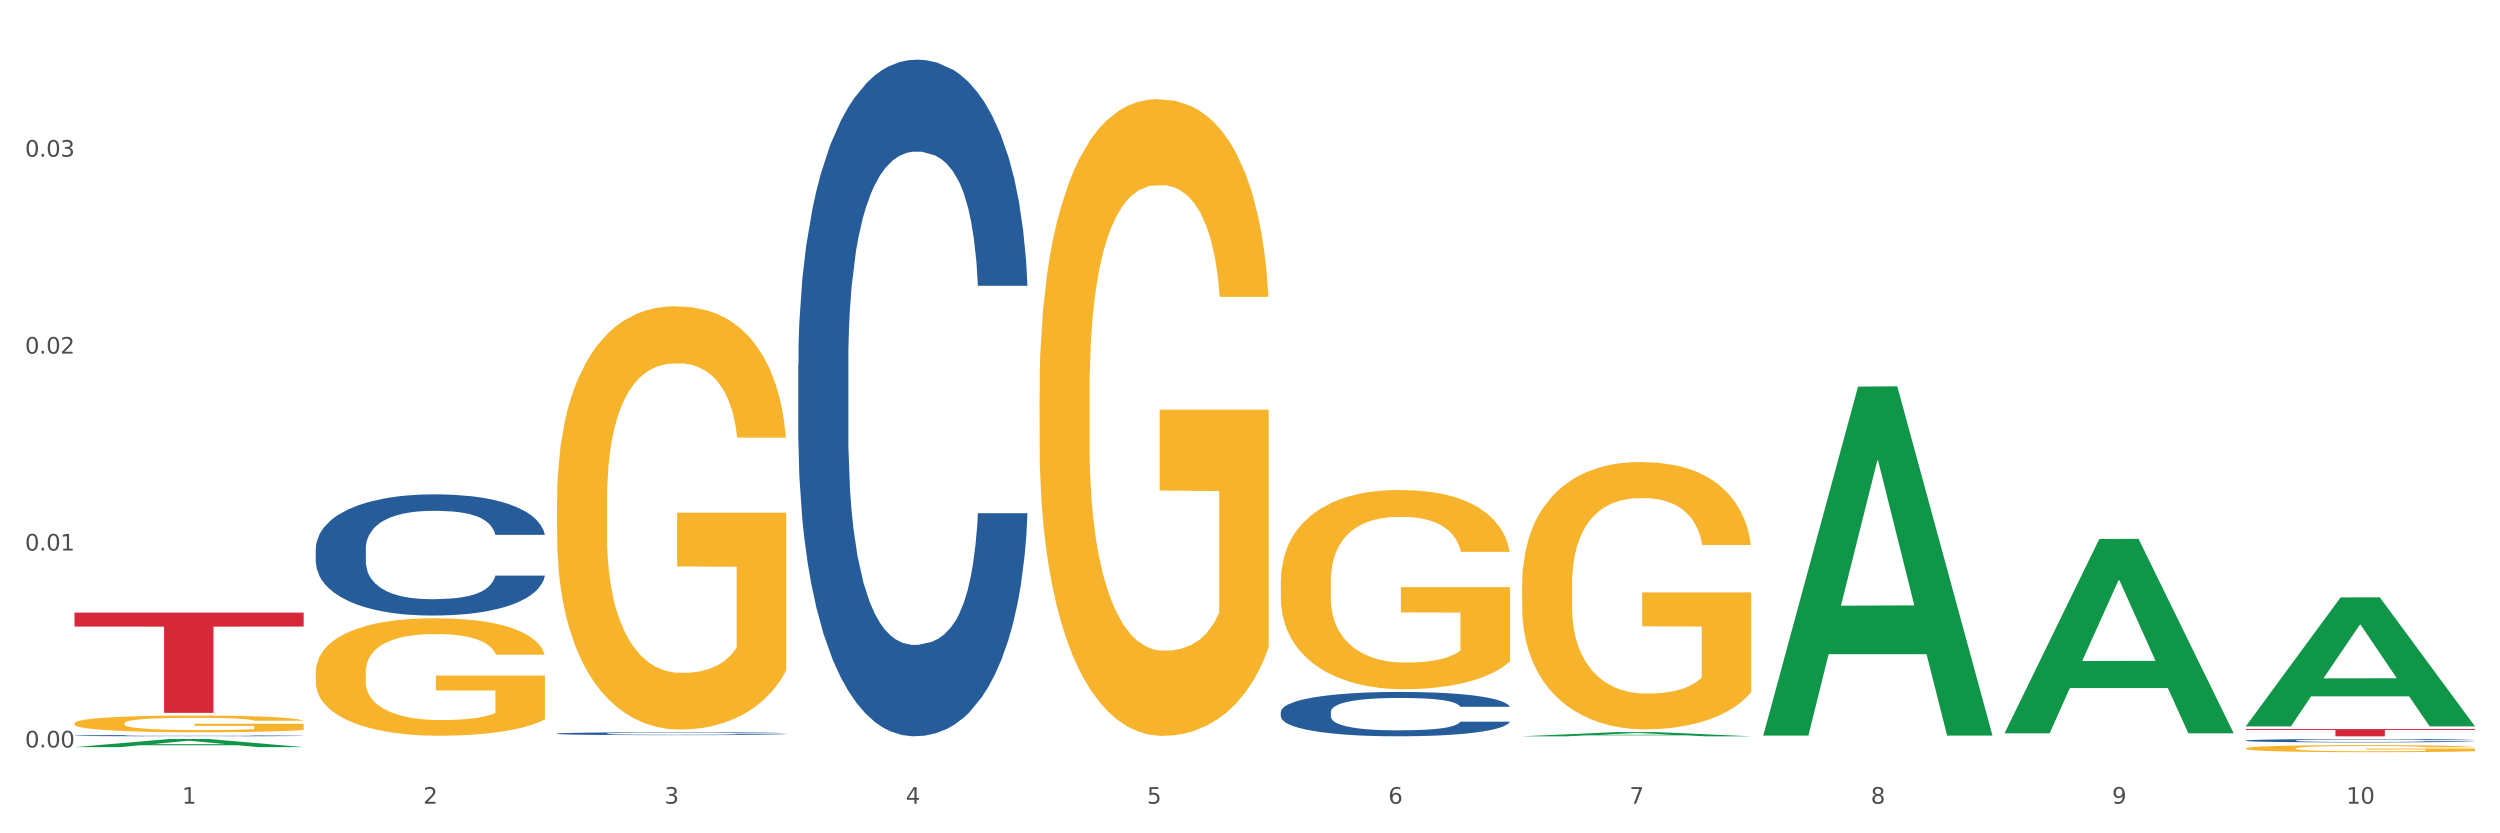 <?xml version="1.0" encoding="utf-8" standalone="no"?>
<!DOCTYPE svg PUBLIC "-//W3C//DTD SVG 1.1//EN"
  "http://www.w3.org/Graphics/SVG/1.1/DTD/svg11.dtd">
<svg xmlns:xlink="http://www.w3.org/1999/xlink" width="1080pt" height="360pt" viewBox="0 0 1080 360" xmlns="http://www.w3.org/2000/svg" version="1.1">
 <rect x="0" y="0" width="1080" height="360" fill="#333333" stroke="none"/>
 <defs>
  <style type="text/css">*{stroke-linejoin: round; stroke-linecap: butt}</style>
 </defs>
 <g id="figure_1">
  <g id="patch_1">
   <path d="M 0 360 
L 1080 360 
L 1080 0 
L 0 0 
z
" style="fill: #ffffff; stroke: #ffffff; stroke-linejoin: miter"/>
  </g>
  <g id="axes_1">
   <g id="matplotlib.axis_1">
    <g id="xtick_1">
     <g id="text_1">
      <!-- 1 -->
      <g style="fill: #4d4d4d" transform="translate(78.627 347.204) scale(0.096 -0.096)">
       <defs>
        <path id="DejaVuSans-31" d="M 794 531 
L 1825 531 
L 1825 4091 
L 703 3866 
L 703 4441 
L 1819 4666 
L 2450 4666 
L 2450 531 
L 3481 531 
L 3481 0 
L 794 0 
L 794 531 
z
" transform="scale(0.016)"/>
       </defs>
       <use xlink:href="#DejaVuSans-31"/>
      </g>
     </g>
    </g>
    <g id="xtick_2">
     <g id="text_2">
      <!-- 2 -->
      <g style="fill: #4d4d4d" transform="translate(182.851 347.204) scale(0.096 -0.096)">
       <defs>
        <path id="DejaVuSans-32" d="M 1228 531 
L 3431 531 
L 3431 0 
L 469 0 
L 469 531 
Q 828 903 1448 1529 
Q 2069 2156 2228 2338 
Q 2531 2678 2651 2914 
Q 2772 3150 2772 3378 
Q 2772 3750 2511 3984 
Q 2250 4219 1831 4219 
Q 1534 4219 1204 4116 
Q 875 4013 500 3803 
L 500 4441 
Q 881 4594 1212 4672 
Q 1544 4750 1819 4750 
Q 2544 4750 2975 4387 
Q 3406 4025 3406 3419 
Q 3406 3131 3298 2873 
Q 3191 2616 2906 2266 
Q 2828 2175 2409 1742 
Q 1991 1309 1228 531 
z
" transform="scale(0.016)"/>
       </defs>
       <use xlink:href="#DejaVuSans-32"/>
      </g>
     </g>
    </g>
    <g id="xtick_3">
     <g id="text_3">
      <!-- 3 -->
      <g style="fill: #4d4d4d" transform="translate(287.074 347.204) scale(0.096 -0.096)">
       <defs>
        <path id="DejaVuSans-33" d="M 2597 2516 
Q 3050 2419 3304 2112 
Q 3559 1806 3559 1356 
Q 3559 666 3084 287 
Q 2609 -91 1734 -91 
Q 1441 -91 1130 -33 
Q 819 25 488 141 
L 488 750 
Q 750 597 1062 519 
Q 1375 441 1716 441 
Q 2309 441 2620 675 
Q 2931 909 2931 1356 
Q 2931 1769 2642 2001 
Q 2353 2234 1838 2234 
L 1294 2234 
L 1294 2753 
L 1863 2753 
Q 2328 2753 2575 2939 
Q 2822 3125 2822 3475 
Q 2822 3834 2567 4026 
Q 2313 4219 1838 4219 
Q 1578 4219 1281 4162 
Q 984 4106 628 3988 
L 628 4550 
Q 988 4650 1302 4700 
Q 1616 4750 1894 4750 
Q 2613 4750 3031 4423 
Q 3450 4097 3450 3541 
Q 3450 3153 3228 2886 
Q 3006 2619 2597 2516 
z
" transform="scale(0.016)"/>
       </defs>
       <use xlink:href="#DejaVuSans-33"/>
      </g>
     </g>
    </g>
    <g id="xtick_4">
     <g id="text_4">
      <!-- 4 -->
      <g style="fill: #4d4d4d" transform="translate(391.298 347.204) scale(0.096 -0.096)">
       <defs>
        <path id="DejaVuSans-34" d="M 2419 4116 
L 825 1625 
L 2419 1625 
L 2419 4116 
z
M 2253 4666 
L 3047 4666 
L 3047 1625 
L 3713 1625 
L 3713 1100 
L 3047 1100 
L 3047 0 
L 2419 0 
L 2419 1100 
L 313 1100 
L 313 1709 
L 2253 4666 
z
" transform="scale(0.016)"/>
       </defs>
       <use xlink:href="#DejaVuSans-34"/>
      </g>
     </g>
    </g>
    <g id="xtick_5">
     <g id="text_5">
      <!-- 5 -->
      <g style="fill: #4d4d4d" transform="translate(495.522 347.204) scale(0.096 -0.096)">
       <defs>
        <path id="DejaVuSans-35" d="M 691 4666 
L 3169 4666 
L 3169 4134 
L 1269 4134 
L 1269 2991 
Q 1406 3038 1543 3061 
Q 1681 3084 1819 3084 
Q 2600 3084 3056 2656 
Q 3513 2228 3513 1497 
Q 3513 744 3044 326 
Q 2575 -91 1722 -91 
Q 1428 -91 1123 -41 
Q 819 9 494 109 
L 494 744 
Q 775 591 1075 516 
Q 1375 441 1709 441 
Q 2250 441 2565 725 
Q 2881 1009 2881 1497 
Q 2881 1984 2565 2268 
Q 2250 2553 1709 2553 
Q 1456 2553 1204 2497 
Q 953 2441 691 2322 
L 691 4666 
z
" transform="scale(0.016)"/>
       </defs>
       <use xlink:href="#DejaVuSans-35"/>
      </g>
     </g>
    </g>
    <g id="xtick_6">
     <g id="text_6">
      <!-- 6 -->
      <g style="fill: #4d4d4d" transform="translate(599.745 347.204) scale(0.096 -0.096)">
       <defs>
        <path id="DejaVuSans-36" d="M 2113 2584 
Q 1688 2584 1439 2293 
Q 1191 2003 1191 1497 
Q 1191 994 1439 701 
Q 1688 409 2113 409 
Q 2538 409 2786 701 
Q 3034 994 3034 1497 
Q 3034 2003 2786 2293 
Q 2538 2584 2113 2584 
z
M 3366 4563 
L 3366 3988 
Q 3128 4100 2886 4159 
Q 2644 4219 2406 4219 
Q 1781 4219 1451 3797 
Q 1122 3375 1075 2522 
Q 1259 2794 1537 2939 
Q 1816 3084 2150 3084 
Q 2853 3084 3261 2657 
Q 3669 2231 3669 1497 
Q 3669 778 3244 343 
Q 2819 -91 2113 -91 
Q 1303 -91 875 529 
Q 447 1150 447 2328 
Q 447 3434 972 4092 
Q 1497 4750 2381 4750 
Q 2619 4750 2861 4703 
Q 3103 4656 3366 4563 
z
" transform="scale(0.016)"/>
       </defs>
       <use xlink:href="#DejaVuSans-36"/>
      </g>
     </g>
    </g>
    <g id="xtick_7">
     <g id="text_7">
      <!-- 7 -->
      <g style="fill: #4d4d4d" transform="translate(703.969 347.204) scale(0.096 -0.096)">
       <defs>
        <path id="DejaVuSans-37" d="M 525 4666 
L 3525 4666 
L 3525 4397 
L 1831 0 
L 1172 0 
L 2766 4134 
L 525 4134 
L 525 4666 
z
" transform="scale(0.016)"/>
       </defs>
       <use xlink:href="#DejaVuSans-37"/>
      </g>
     </g>
    </g>
    <g id="xtick_8">
     <g id="text_8">
      <!-- 8 -->
      <g style="fill: #4d4d4d" transform="translate(808.193 347.204) scale(0.096 -0.096)">
       <defs>
        <path id="DejaVuSans-38" d="M 2034 2216 
Q 1584 2216 1326 1975 
Q 1069 1734 1069 1313 
Q 1069 891 1326 650 
Q 1584 409 2034 409 
Q 2484 409 2743 651 
Q 3003 894 3003 1313 
Q 3003 1734 2745 1975 
Q 2488 2216 2034 2216 
z
M 1403 2484 
Q 997 2584 770 2862 
Q 544 3141 544 3541 
Q 544 4100 942 4425 
Q 1341 4750 2034 4750 
Q 2731 4750 3128 4425 
Q 3525 4100 3525 3541 
Q 3525 3141 3298 2862 
Q 3072 2584 2669 2484 
Q 3125 2378 3379 2068 
Q 3634 1759 3634 1313 
Q 3634 634 3220 271 
Q 2806 -91 2034 -91 
Q 1263 -91 848 271 
Q 434 634 434 1313 
Q 434 1759 690 2068 
Q 947 2378 1403 2484 
z
M 1172 3481 
Q 1172 3119 1398 2916 
Q 1625 2713 2034 2713 
Q 2441 2713 2670 2916 
Q 2900 3119 2900 3481 
Q 2900 3844 2670 4047 
Q 2441 4250 2034 4250 
Q 1625 4250 1398 4047 
Q 1172 3844 1172 3481 
z
" transform="scale(0.016)"/>
       </defs>
       <use xlink:href="#DejaVuSans-38"/>
      </g>
     </g>
    </g>
    <g id="xtick_9">
     <g id="text_9">
      <!-- 9 -->
      <g style="fill: #4d4d4d" transform="translate(912.416 347.204) scale(0.096 -0.096)">
       <defs>
        <path id="DejaVuSans-39" d="M 703 97 
L 703 672 
Q 941 559 1184 500 
Q 1428 441 1663 441 
Q 2288 441 2617 861 
Q 2947 1281 2994 2138 
Q 2813 1869 2534 1725 
Q 2256 1581 1919 1581 
Q 1219 1581 811 2004 
Q 403 2428 403 3163 
Q 403 3881 828 4315 
Q 1253 4750 1959 4750 
Q 2769 4750 3195 4129 
Q 3622 3509 3622 2328 
Q 3622 1225 3098 567 
Q 2575 -91 1691 -91 
Q 1453 -91 1209 -44 
Q 966 3 703 97 
z
M 1959 2075 
Q 2384 2075 2632 2365 
Q 2881 2656 2881 3163 
Q 2881 3666 2632 3958 
Q 2384 4250 1959 4250 
Q 1534 4250 1286 3958 
Q 1038 3666 1038 3163 
Q 1038 2656 1286 2365 
Q 1534 2075 1959 2075 
z
" transform="scale(0.016)"/>
       </defs>
       <use xlink:href="#DejaVuSans-39"/>
      </g>
     </g>
    </g>
    <g id="xtick_10">
     <g id="text_10">
      <!-- 10 -->
      <g style="fill: #4d4d4d" transform="translate(1013.586 347.204) scale(0.096 -0.096)">
       <defs>
        <path id="DejaVuSans-30" d="M 2034 4250 
Q 1547 4250 1301 3770 
Q 1056 3291 1056 2328 
Q 1056 1369 1301 889 
Q 1547 409 2034 409 
Q 2525 409 2770 889 
Q 3016 1369 3016 2328 
Q 3016 3291 2770 3770 
Q 2525 4250 2034 4250 
z
M 2034 4750 
Q 2819 4750 3233 4129 
Q 3647 3509 3647 2328 
Q 3647 1150 3233 529 
Q 2819 -91 2034 -91 
Q 1250 -91 836 529 
Q 422 1150 422 2328 
Q 422 3509 836 4129 
Q 1250 4750 2034 4750 
z
" transform="scale(0.016)"/>
       </defs>
       <use xlink:href="#DejaVuSans-31"/>
       <use xlink:href="#DejaVuSans-30" transform="translate(63.623 0)"/>
      </g>
     </g>
    </g>
    <g id="xtick_11"/>
    <g id="xtick_12"/>
    <g id="xtick_13"/>
    <g id="xtick_14"/>
    <g id="xtick_15"/>
    <g id="xtick_16"/>
    <g id="xtick_17"/>
    <g id="xtick_18"/>
    <g id="xtick_19"/>
   </g>
   <g id="matplotlib.axis_2">
    <g id="ytick_1">
     <g id="text_11">
      <!-- 0.00 -->
      <g style="fill: #4d4d4d" transform="translate(10.8 322.903) scale(0.096 -0.096)">
       <defs>
        <path id="DejaVuSans-2e" d="M 684 794 
L 1344 794 
L 1344 0 
L 684 0 
L 684 794 
z
" transform="scale(0.016)"/>
       </defs>
       <use xlink:href="#DejaVuSans-30"/>
       <use xlink:href="#DejaVuSans-2e" transform="translate(63.623 0)"/>
       <use xlink:href="#DejaVuSans-30" transform="translate(95.41 0)"/>
       <use xlink:href="#DejaVuSans-30" transform="translate(159.033 0)"/>
      </g>
     </g>
    </g>
    <g id="ytick_2">
     <g id="text_12">
      <!-- 0.01 -->
      <g style="fill: #4d4d4d" transform="translate(10.8 237.833) scale(0.096 -0.096)">
       <use xlink:href="#DejaVuSans-30"/>
       <use xlink:href="#DejaVuSans-2e" transform="translate(63.623 0)"/>
       <use xlink:href="#DejaVuSans-30" transform="translate(95.41 0)"/>
       <use xlink:href="#DejaVuSans-31" transform="translate(159.033 0)"/>
      </g>
     </g>
    </g>
    <g id="ytick_3">
     <g id="text_13">
      <!-- 0.02 -->
      <g style="fill: #4d4d4d" transform="translate(10.8 152.762) scale(0.096 -0.096)">
       <use xlink:href="#DejaVuSans-30"/>
       <use xlink:href="#DejaVuSans-2e" transform="translate(63.623 0)"/>
       <use xlink:href="#DejaVuSans-30" transform="translate(95.41 0)"/>
       <use xlink:href="#DejaVuSans-32" transform="translate(159.033 0)"/>
      </g>
     </g>
    </g>
    <g id="ytick_4">
     <g id="text_14">
      <!-- 0.03 -->
      <g style="fill: #4d4d4d" transform="translate(10.8 67.692) scale(0.096 -0.096)">
       <use xlink:href="#DejaVuSans-30"/>
       <use xlink:href="#DejaVuSans-2e" transform="translate(63.623 0)"/>
       <use xlink:href="#DejaVuSans-30" transform="translate(95.41 0)"/>
       <use xlink:href="#DejaVuSans-33" transform="translate(159.033 0)"/>
      </g>
     </g>
    </g>
    <g id="ytick_5"/>
    <g id="ytick_6"/>
    <g id="ytick_7"/>
    <g id="ytick_8"/>
   </g>
   <g id="PolyCollection_1">
    <path d="M 32.175 322.76 
L 32.277 322.756 
L 73.107 319.259 
L 90.051 319.256 
L 131.187 322.766 
L 111.589 322.766 
L 102.709 321.949 
L 60.552 321.949 
L 60.246 321.962 
L 51.671 322.766 
L 32.175 322.766 
L 32.175 322.76 
L 65.86 321.461 
L 97.401 321.458 
L 81.783 320.004 
L 81.579 319.997 
L 81.375 320.007 
L 65.758 321.458 
L 65.86 321.461 
L 32.175 322.76 
z
" clip-path="url(#pe59f700d95)" style="fill: #109648"/>
    <path d="M 970.188 314.965 
L 1069.2 314.965 
L 1069.2 315.398 
L 1030.252 315.401 
L 1030.252 318.082 
L 1008.901 318.082 
L 1008.901 315.401 
L 970.188 315.398 
L 970.188 314.968 
L 970.188 314.965 
z
" clip-path="url(#pe59f700d95)" style="fill: #d62839"/>
    <path d="M 32.175 264.658 
L 131.187 264.658 
L 131.187 270.675 
L 92.239 270.716 
L 92.239 307.954 
L 70.888 307.954 
L 70.888 270.716 
L 32.175 270.675 
L 32.175 264.699 
L 32.175 264.658 
z
" clip-path="url(#pe59f700d95)" style="fill: #d62839"/>
    <path d="M 970.188 323.302 
L 970.304 323.3 
L 970.304 323.199 
L 970.538 323.112 
L 971.707 322.902 
L 973.461 322.729 
L 974.747 322.637 
L 976.032 322.561 
L 977.552 322.486 
L 979.422 322.407 
L 982.813 322.293 
L 984.917 322.234 
L 987.488 322.172 
L 992.164 322.083 
L 995.554 322.033 
L 999.061 321.991 
L 1004.789 321.94 
L 1008.53 321.918 
L 1012.505 321.901 
L 1017.297 321.89 
L 1020.921 321.887 
L 1028.87 321.896 
L 1035.65 321.921 
L 1038.923 321.94 
L 1043.132 321.974 
L 1045.353 321.996 
L 1048.977 322.041 
L 1052.717 322.1 
L 1055.289 322.15 
L 1059.147 322.245 
L 1062.069 322.34 
L 1064.758 322.458 
L 1066.161 322.539 
L 1067.213 322.614 
L 1068.148 322.701 
L 1069.083 322.838 
L 1048.041 322.838 
L 1047.223 322.74 
L 1045.937 322.648 
L 1044.067 322.558 
L 1042.43 322.502 
L 1039.625 322.433 
L 1037.053 322.388 
L 1034.364 322.354 
L 1031.091 322.326 
L 1028.52 322.312 
L 1024.896 322.301 
L 1017.765 322.304 
L 1012.972 322.326 
L 1009.699 322.354 
L 1007.595 322.379 
L 1005.724 322.407 
L 1003.62 322.447 
L 1001.165 322.505 
L 999.412 322.558 
L 997.659 322.626 
L 996.256 322.693 
L 994.97 322.771 
L 993.918 322.855 
L 993.1 322.942 
L 992.398 323.048 
L 991.814 323.224 
L 991.814 323.607 
L 992.047 323.694 
L 992.632 323.808 
L 993.333 323.895 
L 994.502 323.999 
L 995.554 324.069 
L 997.542 324.169 
L 999.763 324.253 
L 1001.516 324.306 
L 1003.27 324.351 
L 1006.309 324.413 
L 1009.699 324.463 
L 1012.621 324.494 
L 1016.596 324.522 
L 1019.285 324.533 
L 1021.623 324.538 
L 1027.351 324.538 
L 1031.442 324.53 
L 1036.001 324.51 
L 1039.508 324.485 
L 1042.43 324.455 
L 1045.704 324.404 
L 1047.808 324.357 
L 1047.808 323.772 
L 1022.09 323.769 
L 1022.09 323.381 
L 1069.2 323.381 
L 1069.2 324.522 
L 1067.213 324.58 
L 1064.992 324.633 
L 1062.654 324.681 
L 1059.147 324.74 
L 1054.938 324.796 
L 1051.198 324.835 
L 1047.223 324.868 
L 1042.547 324.899 
L 1036.469 324.927 
L 1032.728 324.938 
L 1028.052 324.947 
L 1022.558 324.95 
L 1017.765 324.944 
L 1013.089 324.93 
L 1008.179 324.905 
L 1003.387 324.868 
L 999.763 324.832 
L 996.139 324.787 
L 992.281 324.729 
L 989.242 324.673 
L 986.904 324.622 
L 984.332 324.558 
L 981.527 324.474 
L 979.422 324.399 
L 977.552 324.32 
L 975.565 324.22 
L 974.162 324.133 
L 972.759 324.024 
L 971.941 323.943 
L 971.006 323.817 
L 970.304 323.641 
L 970.188 323.302 
z
" clip-path="url(#pe59f700d95)" style="fill: #f7b32b"/>
    <path d="M 553.293 251.448 
L 553.41 251.37 
L 553.41 248.54 
L 553.644 246.103 
L 554.813 240.208 
L 556.566 235.334 
L 557.852 232.74 
L 559.138 230.618 
L 560.658 228.495 
L 562.528 226.294 
L 565.918 223.072 
L 568.022 221.421 
L 570.594 219.691 
L 575.27 217.176 
L 578.66 215.761 
L 582.167 214.582 
L 587.895 213.167 
L 591.636 212.538 
L 595.61 212.067 
L 600.403 211.752 
L 604.027 211.674 
L 611.976 211.91 
L 618.756 212.617 
L 622.029 213.167 
L 626.237 214.111 
L 628.458 214.739 
L 632.082 215.997 
L 635.823 217.648 
L 638.395 219.063 
L 642.252 221.735 
L 645.175 224.408 
L 647.863 227.709 
L 649.266 229.989 
L 650.318 232.111 
L 651.253 234.548 
L 652.189 238.4 
L 631.147 238.4 
L 630.329 235.648 
L 629.043 233.054 
L 627.173 230.539 
L 625.536 228.967 
L 622.73 227.002 
L 620.159 225.744 
L 617.47 224.801 
L 614.197 224.015 
L 611.625 223.622 
L 608.001 223.307 
L 600.87 223.386 
L 596.078 224.015 
L 592.805 224.801 
L 590.7 225.508 
L 588.83 226.294 
L 586.726 227.395 
L 584.271 229.046 
L 582.518 230.539 
L 580.764 232.426 
L 579.361 234.312 
L 578.075 236.513 
L 577.023 238.871 
L 576.205 241.308 
L 575.504 244.295 
L 574.919 249.247 
L 574.919 260.016 
L 575.153 262.453 
L 575.737 265.676 
L 576.439 268.113 
L 577.608 271.021 
L 578.66 272.986 
L 580.647 275.816 
L 582.868 278.174 
L 584.622 279.668 
L 586.375 280.925 
L 589.415 282.655 
L 592.805 284.07 
L 595.727 284.934 
L 599.702 285.72 
L 602.39 286.035 
L 604.728 286.192 
L 610.456 286.192 
L 614.548 285.956 
L 619.107 285.406 
L 622.613 284.698 
L 625.536 283.834 
L 628.809 282.419 
L 630.913 281.082 
L 630.913 264.654 
L 605.196 264.575 
L 605.196 253.649 
L 652.306 253.649 
L 652.306 285.72 
L 650.318 287.371 
L 648.097 288.864 
L 645.759 290.201 
L 642.252 291.851 
L 638.044 293.424 
L 634.303 294.524 
L 630.329 295.467 
L 625.653 296.332 
L 619.574 297.118 
L 615.833 297.432 
L 611.158 297.668 
L 605.663 297.747 
L 600.87 297.59 
L 596.195 297.197 
L 591.285 296.489 
L 586.492 295.467 
L 582.868 294.445 
L 579.244 293.188 
L 575.387 291.537 
L 572.347 289.965 
L 570.009 288.55 
L 567.438 286.742 
L 564.632 284.384 
L 562.528 282.262 
L 560.658 280.061 
L 558.67 277.231 
L 557.268 274.794 
L 555.865 271.728 
L 555.047 269.449 
L 554.111 265.912 
L 553.41 260.959 
L 553.293 251.448 
z
" clip-path="url(#pe59f700d95)" style="fill: #f7b32b"/>
    <path d="M 449.069 169.94 
L 449.186 169.689 
L 449.186 160.644 
L 449.42 152.856 
L 450.589 134.013 
L 452.343 118.436 
L 453.628 110.145 
L 454.914 103.361 
L 456.434 96.578 
L 458.304 89.543 
L 461.694 79.242 
L 463.799 73.966 
L 466.37 68.439 
L 471.046 60.4 
L 474.436 55.877 
L 477.943 52.109 
L 483.671 47.586 
L 487.412 45.576 
L 491.386 44.069 
L 496.179 43.064 
L 499.803 42.813 
L 507.752 43.567 
L 514.532 45.828 
L 517.805 47.586 
L 522.014 50.601 
L 524.235 52.611 
L 527.859 56.631 
L 531.599 61.907 
L 534.171 66.429 
L 538.029 74.971 
L 540.951 83.514 
L 543.64 94.066 
L 545.043 101.352 
L 546.095 108.135 
L 547.03 115.923 
L 547.965 128.234 
L 526.923 128.234 
L 526.105 119.441 
L 524.819 111.15 
L 522.949 103.11 
L 521.312 98.085 
L 518.507 91.804 
L 515.935 87.785 
L 513.246 84.77 
L 509.973 82.257 
L 507.401 81.001 
L 503.778 79.996 
L 496.647 80.247 
L 491.854 82.257 
L 488.581 84.77 
L 486.477 87.031 
L 484.606 89.543 
L 482.502 93.061 
L 480.047 98.337 
L 478.294 103.11 
L 476.54 109.14 
L 475.138 115.17 
L 473.852 122.204 
L 472.8 129.742 
L 471.981 137.53 
L 471.28 147.077 
L 470.696 162.905 
L 470.696 197.325 
L 470.929 205.113 
L 471.514 215.414 
L 472.215 223.203 
L 473.384 232.498 
L 474.436 238.779 
L 476.424 247.824 
L 478.645 255.361 
L 480.398 260.135 
L 482.152 264.155 
L 485.191 269.682 
L 488.581 274.204 
L 491.503 276.968 
L 495.478 279.48 
L 498.167 280.485 
L 500.505 280.988 
L 506.232 280.988 
L 510.324 280.234 
L 514.883 278.475 
L 518.39 276.214 
L 521.312 273.45 
L 524.585 268.928 
L 526.69 264.657 
L 526.69 212.148 
L 500.972 211.897 
L 500.972 176.975 
L 548.082 176.975 
L 548.082 279.48 
L 546.095 284.756 
L 543.874 289.53 
L 541.536 293.801 
L 538.029 299.077 
L 533.82 304.102 
L 530.08 307.619 
L 526.105 310.634 
L 521.429 313.397 
L 515.351 315.91 
L 511.61 316.915 
L 506.934 317.668 
L 501.44 317.92 
L 496.647 317.417 
L 491.971 316.161 
L 487.061 313.9 
L 482.268 310.634 
L 478.645 307.368 
L 475.021 303.348 
L 471.163 298.072 
L 468.124 293.047 
L 465.786 288.525 
L 463.214 282.746 
L 460.409 275.209 
L 458.304 268.426 
L 456.434 261.391 
L 454.447 252.346 
L 453.044 244.558 
L 451.641 234.76 
L 450.823 227.474 
L 449.888 216.168 
L 449.186 200.34 
L 449.069 169.94 
z
" clip-path="url(#pe59f700d95)" style="fill: #f7b32b"/>
    <path d="M 240.622 216.796 
L 240.739 216.629 
L 240.739 210.616 
L 240.973 205.439 
L 242.142 192.913 
L 243.895 182.558 
L 245.181 177.046 
L 246.467 172.537 
L 247.987 168.027 
L 249.857 163.351 
L 253.247 156.503 
L 255.351 152.996 
L 257.923 149.322 
L 262.599 143.977 
L 265.989 140.971 
L 269.496 138.466 
L 275.224 135.459 
L 278.965 134.123 
L 282.939 133.121 
L 287.732 132.453 
L 291.356 132.286 
L 299.305 132.787 
L 306.085 134.29 
L 309.358 135.459 
L 313.566 137.463 
L 315.788 138.8 
L 319.411 141.472 
L 323.152 144.979 
L 325.724 147.985 
L 329.581 153.664 
L 332.504 159.343 
L 335.193 166.357 
L 336.595 171.201 
L 337.647 175.71 
L 338.583 180.888 
L 339.518 189.071 
L 318.476 189.071 
L 317.658 183.226 
L 316.372 177.714 
L 314.502 172.37 
L 312.865 169.029 
L 310.06 164.854 
L 307.488 162.182 
L 304.799 160.178 
L 301.526 158.507 
L 298.954 157.672 
L 295.33 157.004 
L 288.2 157.171 
L 283.407 158.507 
L 280.134 160.178 
L 278.03 161.681 
L 276.159 163.351 
L 274.055 165.689 
L 271.6 169.196 
L 269.847 172.37 
L 268.093 176.378 
L 266.69 180.387 
L 265.405 185.063 
L 264.352 190.073 
L 263.534 195.251 
L 262.833 201.598 
L 262.248 212.12 
L 262.248 235.001 
L 262.482 240.178 
L 263.067 247.026 
L 263.768 252.203 
L 264.937 258.383 
L 265.989 262.558 
L 267.976 268.571 
L 270.197 273.581 
L 271.951 276.755 
L 273.704 279.427 
L 276.744 283.101 
L 280.134 286.108 
L 283.056 287.945 
L 287.031 289.615 
L 289.719 290.283 
L 292.057 290.617 
L 297.785 290.617 
L 301.877 290.116 
L 306.436 288.947 
L 309.943 287.444 
L 312.865 285.607 
L 316.138 282.6 
L 318.242 279.761 
L 318.242 244.855 
L 292.525 244.688 
L 292.525 221.472 
L 339.635 221.472 
L 339.635 289.615 
L 337.647 293.122 
L 335.426 296.296 
L 333.088 299.135 
L 329.581 302.642 
L 325.373 305.982 
L 321.632 308.321 
L 317.658 310.325 
L 312.982 312.162 
L 306.903 313.832 
L 303.163 314.5 
L 298.487 315.001 
L 292.992 315.168 
L 288.2 314.834 
L 283.524 313.999 
L 278.614 312.496 
L 273.821 310.325 
L 270.197 308.154 
L 266.574 305.481 
L 262.716 301.974 
L 259.677 298.634 
L 257.339 295.628 
L 254.767 291.786 
L 251.961 286.776 
L 249.857 282.266 
L 247.987 277.59 
L 246 271.577 
L 244.597 266.4 
L 243.194 259.886 
L 242.376 255.043 
L 241.441 247.527 
L 240.739 237.005 
L 240.622 216.796 
z
" clip-path="url(#pe59f700d95)" style="fill: #f7b32b"/>
    <path d="M 136.399 290.541 
L 136.516 290.495 
L 136.516 288.827 
L 136.749 287.39 
L 137.918 283.914 
L 139.672 281.041 
L 140.958 279.511 
L 142.244 278.26 
L 143.763 277.009 
L 145.634 275.711 
L 149.024 273.811 
L 151.128 272.838 
L 153.699 271.818 
L 158.375 270.335 
L 161.765 269.501 
L 165.272 268.806 
L 171 267.971 
L 174.741 267.601 
L 178.716 267.323 
L 183.508 267.137 
L 187.132 267.091 
L 195.081 267.23 
L 201.861 267.647 
L 205.135 267.971 
L 209.343 268.528 
L 211.564 268.898 
L 215.188 269.64 
L 218.928 270.613 
L 221.5 271.447 
L 225.358 273.023 
L 228.28 274.599 
L 230.969 276.545 
L 232.372 277.889 
L 233.424 279.141 
L 234.359 280.577 
L 235.294 282.848 
L 214.253 282.848 
L 213.434 281.226 
L 212.148 279.697 
L 210.278 278.214 
L 208.641 277.287 
L 205.836 276.128 
L 203.264 275.387 
L 200.576 274.83 
L 197.302 274.367 
L 194.731 274.135 
L 191.107 273.95 
L 183.976 273.996 
L 179.183 274.367 
L 175.91 274.83 
L 173.806 275.248 
L 171.936 275.711 
L 169.831 276.36 
L 167.377 277.333 
L 165.623 278.214 
L 163.87 279.326 
L 162.467 280.438 
L 161.181 281.736 
L 160.129 283.126 
L 159.311 284.563 
L 158.609 286.324 
L 158.025 289.244 
L 158.025 295.593 
L 158.259 297.03 
L 158.843 298.93 
L 159.544 300.367 
L 160.713 302.081 
L 161.765 303.24 
L 163.753 304.908 
L 165.974 306.299 
L 167.727 307.179 
L 169.481 307.921 
L 172.52 308.94 
L 175.91 309.775 
L 178.833 310.284 
L 182.807 310.748 
L 185.496 310.933 
L 187.834 311.026 
L 193.562 311.026 
L 197.653 310.887 
L 202.212 310.563 
L 205.719 310.145 
L 208.641 309.636 
L 211.915 308.801 
L 214.019 308.014 
L 214.019 298.327 
L 188.301 298.281 
L 188.301 291.839 
L 235.411 291.839 
L 235.411 310.748 
L 233.424 311.721 
L 231.203 312.602 
L 228.865 313.39 
L 225.358 314.363 
L 221.15 315.29 
L 217.409 315.939 
L 213.434 316.495 
L 208.758 317.005 
L 202.68 317.468 
L 198.939 317.653 
L 194.263 317.792 
L 188.769 317.839 
L 183.976 317.746 
L 179.3 317.514 
L 174.39 317.097 
L 169.598 316.495 
L 165.974 315.892 
L 162.35 315.151 
L 158.492 314.177 
L 155.453 313.251 
L 153.115 312.416 
L 150.543 311.35 
L 147.738 309.96 
L 145.634 308.709 
L 143.763 307.411 
L 141.776 305.743 
L 140.373 304.306 
L 138.97 302.498 
L 138.152 301.154 
L 137.217 299.069 
L 136.516 296.149 
L 136.399 290.541 
z
" clip-path="url(#pe59f700d95)" style="fill: #f7b32b"/>
    <path d="M 32.175 312.464 
L 32.292 312.458 
L 32.292 312.22 
L 32.526 312.016 
L 33.695 311.522 
L 35.448 311.113 
L 36.734 310.895 
L 38.02 310.717 
L 39.54 310.539 
L 41.41 310.354 
L 44.8 310.084 
L 46.904 309.946 
L 49.476 309.8 
L 54.152 309.589 
L 57.542 309.471 
L 61.049 309.372 
L 66.777 309.253 
L 70.517 309.2 
L 74.492 309.161 
L 79.285 309.134 
L 82.909 309.128 
L 90.858 309.148 
L 97.638 309.207 
L 100.911 309.253 
L 105.119 309.332 
L 107.34 309.385 
L 110.964 309.491 
L 114.705 309.629 
L 117.277 309.748 
L 121.134 309.972 
L 124.057 310.196 
L 126.745 310.473 
L 128.148 310.664 
L 129.2 310.842 
L 130.135 311.047 
L 131.071 311.37 
L 110.029 311.37 
L 109.211 311.139 
L 107.925 310.921 
L 106.054 310.71 
L 104.418 310.579 
L 101.612 310.414 
L 99.041 310.308 
L 96.352 310.229 
L 93.079 310.163 
L 90.507 310.13 
L 86.883 310.104 
L 79.752 310.11 
L 74.96 310.163 
L 71.686 310.229 
L 69.582 310.288 
L 67.712 310.354 
L 65.608 310.447 
L 63.153 310.585 
L 61.399 310.71 
L 59.646 310.869 
L 58.243 311.027 
L 56.957 311.212 
L 55.905 311.409 
L 55.087 311.614 
L 54.386 311.864 
L 53.801 312.28 
L 53.801 313.183 
L 54.035 313.388 
L 54.619 313.658 
L 55.321 313.862 
L 56.49 314.106 
L 57.542 314.271 
L 59.529 314.509 
L 61.75 314.706 
L 63.504 314.832 
L 65.257 314.937 
L 68.296 315.082 
L 71.686 315.201 
L 74.609 315.274 
L 78.583 315.34 
L 81.272 315.366 
L 83.61 315.379 
L 89.338 315.379 
L 93.429 315.359 
L 97.988 315.313 
L 101.495 315.254 
L 104.418 315.181 
L 107.691 315.063 
L 109.795 314.95 
L 109.795 313.572 
L 84.078 313.566 
L 84.078 312.649 
L 131.187 312.649 
L 131.187 315.34 
L 129.2 315.478 
L 126.979 315.603 
L 124.641 315.715 
L 121.134 315.854 
L 116.926 315.986 
L 113.185 316.078 
L 109.211 316.157 
L 104.535 316.23 
L 98.456 316.296 
L 94.715 316.322 
L 90.039 316.342 
L 84.545 316.348 
L 79.752 316.335 
L 75.076 316.302 
L 70.167 316.243 
L 65.374 316.157 
L 61.75 316.071 
L 58.126 315.966 
L 54.269 315.828 
L 51.229 315.696 
L 48.891 315.577 
L 46.32 315.425 
L 43.514 315.227 
L 41.41 315.049 
L 39.54 314.865 
L 37.552 314.627 
L 36.15 314.423 
L 34.747 314.166 
L 33.928 313.975 
L 32.993 313.678 
L 32.292 313.262 
L 32.175 312.464 
z
" clip-path="url(#pe59f700d95)" style="fill: #f7b32b"/>
    <path d="M 970.188 319.911 
L 970.305 319.909 
L 970.305 319.872 
L 970.656 319.821 
L 971.943 319.728 
L 973.582 319.658 
L 976.39 319.575 
L 977.912 319.541 
L 979.902 319.502 
L 983.998 319.44 
L 988.679 319.386 
L 991.956 319.357 
L 994.414 319.338 
L 999.915 319.305 
L 1003.075 319.29 
L 1006.352 319.278 
L 1009.161 319.27 
L 1013.842 319.261 
L 1017.587 319.257 
L 1021.917 319.256 
L 1025.546 319.257 
L 1030.344 319.262 
L 1037.366 319.278 
L 1040.058 319.288 
L 1043.686 319.304 
L 1047.431 319.325 
L 1050.474 319.346 
L 1053.985 319.377 
L 1057.613 319.417 
L 1061.125 319.467 
L 1063.582 319.514 
L 1065.572 319.563 
L 1067.327 319.623 
L 1068.615 319.688 
L 1069.2 319.743 
L 1047.782 319.743 
L 1047.197 319.694 
L 1046.027 319.64 
L 1044.857 319.605 
L 1043.569 319.575 
L 1041.58 319.542 
L 1039.824 319.521 
L 1036.898 319.495 
L 1034.206 319.479 
L 1031.983 319.47 
L 1029.291 319.462 
L 1023.556 319.454 
L 1019.46 319.454 
L 1016.885 319.457 
L 1013.725 319.463 
L 1011.033 319.473 
L 1007.873 319.489 
L 1005.415 319.506 
L 1002.958 319.529 
L 1001.553 319.545 
L 999.447 319.574 
L 998.042 319.598 
L 996.17 319.639 
L 995.116 319.668 
L 993.244 319.744 
L 992.424 319.8 
L 992.073 319.839 
L 991.839 319.881 
L 991.839 320.089 
L 992.541 320.182 
L 993.127 320.222 
L 994.063 320.267 
L 995.818 320.326 
L 998.393 320.383 
L 1001.085 320.424 
L 1003.309 320.45 
L 1005.415 320.468 
L 1007.522 320.483 
L 1010.097 320.496 
L 1012.203 320.504 
L 1015.363 320.512 
L 1019.109 320.516 
L 1022.035 320.516 
L 1028.003 320.51 
L 1030.695 320.503 
L 1033.27 320.494 
L 1036.079 320.479 
L 1038.303 320.463 
L 1039.59 320.451 
L 1041.697 320.426 
L 1043.335 320.399 
L 1044.739 320.369 
L 1045.676 320.342 
L 1046.729 320.302 
L 1047.548 320.257 
L 1047.782 320.233 
L 1069.2 320.233 
L 1068.732 320.281 
L 1067.913 320.327 
L 1066.274 320.39 
L 1064.987 320.426 
L 1062.997 320.47 
L 1060.89 320.507 
L 1057.965 320.548 
L 1055.273 320.579 
L 1052.464 320.605 
L 1049.421 320.629 
L 1043.92 320.663 
L 1041.931 320.672 
L 1037.717 320.688 
L 1034.44 320.697 
L 1029.642 320.707 
L 1024.726 320.712 
L 1019.577 320.713 
L 1015.012 320.711 
L 1009.98 320.703 
L 1006.82 320.695 
L 1003.309 320.683 
L 999.212 320.664 
L 995.35 320.641 
L 991.722 320.615 
L 988.328 320.584 
L 985.168 320.55 
L 981.072 320.492 
L 978.029 320.436 
L 975.805 320.384 
L 974.284 320.341 
L 972.762 320.285 
L 971.943 320.246 
L 970.656 320.153 
L 970.188 320.066 
L 970.188 319.911 
z
" clip-path="url(#pe59f700d95)" style="fill: #255c99"/>
    <path d="M 553.293 307.53 
L 553.41 307.513 
L 553.41 307.023 
L 553.761 306.358 
L 555.049 305.133 
L 556.687 304.205 
L 559.496 303.121 
L 561.017 302.666 
L 563.007 302.158 
L 567.103 301.336 
L 571.785 300.636 
L 575.062 300.251 
L 577.52 300.006 
L 583.02 299.568 
L 586.18 299.376 
L 589.457 299.218 
L 592.266 299.113 
L 596.948 298.991 
L 600.693 298.938 
L 605.023 298.921 
L 608.651 298.938 
L 613.45 299.008 
L 620.472 299.218 
L 623.164 299.341 
L 626.792 299.551 
L 630.537 299.831 
L 633.58 300.111 
L 637.091 300.513 
L 640.719 301.038 
L 644.23 301.703 
L 646.688 302.316 
L 648.677 302.963 
L 650.433 303.75 
L 651.72 304.608 
L 652.306 305.325 
L 630.888 305.325 
L 630.303 304.678 
L 629.132 303.978 
L 627.962 303.506 
L 626.675 303.121 
L 624.685 302.683 
L 622.929 302.403 
L 620.004 302.071 
L 617.312 301.861 
L 615.088 301.738 
L 612.396 301.633 
L 606.661 301.528 
L 602.565 301.528 
L 599.99 301.563 
L 596.83 301.651 
L 594.139 301.773 
L 590.979 301.983 
L 588.521 302.211 
L 586.063 302.508 
L 584.659 302.718 
L 582.552 303.103 
L 581.148 303.418 
L 579.275 303.96 
L 578.222 304.345 
L 576.349 305.343 
L 575.53 306.078 
L 575.179 306.585 
L 574.945 307.145 
L 574.945 309.875 
L 575.647 311.1 
L 576.232 311.625 
L 577.168 312.22 
L 578.924 312.99 
L 581.499 313.742 
L 584.191 314.285 
L 586.414 314.617 
L 588.521 314.862 
L 590.628 315.055 
L 593.202 315.23 
L 595.309 315.335 
L 598.469 315.44 
L 602.214 315.492 
L 605.14 315.492 
L 611.109 315.405 
L 613.801 315.317 
L 616.375 315.195 
L 619.184 315.002 
L 621.408 314.792 
L 622.695 314.635 
L 624.802 314.302 
L 626.441 313.952 
L 627.845 313.55 
L 628.781 313.2 
L 629.835 312.675 
L 630.654 312.08 
L 630.888 311.765 
L 652.306 311.765 
L 651.837 312.395 
L 651.018 313.007 
L 649.38 313.83 
L 648.092 314.302 
L 646.103 314.88 
L 643.996 315.37 
L 641.07 315.912 
L 638.378 316.314 
L 635.569 316.664 
L 632.526 316.979 
L 627.026 317.417 
L 625.036 317.539 
L 620.823 317.749 
L 617.546 317.872 
L 612.747 317.994 
L 607.832 318.064 
L 602.682 318.082 
L 598.118 318.047 
L 593.085 317.942 
L 589.925 317.837 
L 586.414 317.679 
L 582.318 317.434 
L 578.456 317.137 
L 574.828 316.787 
L 571.434 316.384 
L 568.274 315.93 
L 564.177 315.177 
L 561.135 314.442 
L 558.911 313.76 
L 557.389 313.182 
L 555.868 312.447 
L 555.049 311.94 
L 553.761 310.715 
L 553.293 309.578 
L 553.293 307.53 
z
" clip-path="url(#pe59f700d95)" style="fill: #255c99"/>
    <path d="M 344.846 157.104 
L 344.963 156.837 
L 344.963 149.362 
L 345.314 139.218 
L 346.601 120.531 
L 348.24 106.382 
L 351.049 89.83 
L 352.57 82.889 
L 354.56 75.147 
L 358.656 62.6 
L 363.338 51.922 
L 366.615 46.049 
L 369.072 42.311 
L 374.573 35.637 
L 377.733 32.7 
L 381.01 30.298 
L 383.819 28.696 
L 388.5 26.827 
L 392.245 26.026 
L 396.576 25.759 
L 400.204 26.026 
L 405.002 27.094 
L 412.025 30.298 
L 414.716 32.167 
L 418.344 35.37 
L 422.09 39.641 
L 425.133 43.913 
L 428.644 50.053 
L 432.272 58.062 
L 435.783 68.206 
L 438.241 77.55 
L 440.23 87.428 
L 441.986 99.441 
L 443.273 112.522 
L 443.858 123.467 
L 422.441 123.467 
L 421.856 113.59 
L 420.685 102.911 
L 419.515 95.703 
L 418.227 89.83 
L 416.238 83.156 
L 414.482 78.885 
L 411.556 73.812 
L 408.865 70.609 
L 406.641 68.74 
L 403.949 67.138 
L 398.214 65.537 
L 394.118 65.537 
L 391.543 66.071 
L 388.383 67.405 
L 385.691 69.274 
L 382.531 72.478 
L 380.074 75.948 
L 377.616 80.487 
L 376.211 83.69 
L 374.105 89.563 
L 372.7 94.368 
L 370.828 102.644 
L 369.775 108.517 
L 367.902 123.734 
L 367.083 134.947 
L 366.732 142.688 
L 366.498 151.231 
L 366.498 192.877 
L 367.2 211.564 
L 367.785 219.573 
L 368.721 228.65 
L 370.477 240.396 
L 373.052 251.876 
L 375.743 260.151 
L 377.967 265.224 
L 380.074 268.961 
L 382.18 271.898 
L 384.755 274.567 
L 386.862 276.169 
L 390.022 277.771 
L 393.767 278.572 
L 396.693 278.572 
L 402.662 277.237 
L 405.353 275.902 
L 407.928 274.033 
L 410.737 271.097 
L 412.961 267.893 
L 414.248 265.491 
L 416.355 260.418 
L 417.993 255.079 
L 419.398 248.939 
L 420.334 243.6 
L 421.387 235.591 
L 422.207 226.514 
L 422.441 221.709 
L 443.858 221.709 
L 443.39 231.32 
L 442.571 240.663 
L 440.932 253.21 
L 439.645 260.418 
L 437.655 269.228 
L 435.549 276.703 
L 432.623 284.979 
L 429.931 291.119 
L 427.122 296.458 
L 424.079 301.263 
L 418.579 307.937 
L 416.589 309.806 
L 412.376 313.01 
L 409.099 314.878 
L 404.3 316.747 
L 399.385 317.815 
L 394.235 318.082 
L 389.671 317.548 
L 384.638 315.946 
L 381.478 314.344 
L 377.967 311.942 
L 373.871 308.204 
L 370.009 303.666 
L 366.38 298.327 
L 362.986 292.187 
L 359.826 285.246 
L 355.73 273.766 
L 352.687 262.554 
L 350.464 252.142 
L 348.942 243.333 
L 347.421 232.12 
L 346.601 224.379 
L 345.314 205.691 
L 344.846 188.339 
L 344.846 157.104 
z
" clip-path="url(#pe59f700d95)" style="fill: #255c99"/>
    <path d="M 240.622 316.903 
L 240.739 316.901 
L 240.739 316.87 
L 241.09 316.826 
L 242.378 316.747 
L 244.016 316.686 
L 246.825 316.616 
L 248.347 316.586 
L 250.336 316.553 
L 254.432 316.5 
L 259.114 316.454 
L 262.391 316.429 
L 264.849 316.413 
L 270.349 316.384 
L 273.509 316.372 
L 276.786 316.362 
L 279.595 316.355 
L 284.277 316.347 
L 288.022 316.343 
L 292.352 316.342 
L 295.98 316.343 
L 300.779 316.348 
L 307.801 316.362 
L 310.493 316.37 
L 314.121 316.383 
L 317.866 316.402 
L 320.909 316.42 
L 324.42 316.446 
L 328.048 316.48 
L 331.559 316.523 
L 334.017 316.563 
L 336.007 316.605 
L 337.762 316.657 
L 339.049 316.712 
L 339.635 316.759 
L 318.217 316.759 
L 317.632 316.717 
L 316.462 316.671 
L 315.291 316.641 
L 314.004 316.616 
L 312.014 316.587 
L 310.259 316.569 
L 307.333 316.547 
L 304.641 316.534 
L 302.417 316.526 
L 299.725 316.519 
L 293.991 316.512 
L 289.894 316.512 
L 287.32 316.514 
L 284.16 316.52 
L 281.468 316.528 
L 278.308 316.542 
L 275.85 316.556 
L 273.392 316.576 
L 271.988 316.589 
L 269.881 316.615 
L 268.477 316.635 
L 266.604 316.67 
L 265.551 316.695 
L 263.678 316.76 
L 262.859 316.808 
L 262.508 316.841 
L 262.274 316.878 
L 262.274 317.055 
L 262.976 317.135 
L 263.561 317.169 
L 264.498 317.208 
L 266.253 317.258 
L 268.828 317.307 
L 271.52 317.342 
L 273.743 317.364 
L 275.85 317.38 
L 277.957 317.392 
L 280.532 317.404 
L 282.638 317.411 
L 285.798 317.417 
L 289.543 317.421 
L 292.469 317.421 
L 298.438 317.415 
L 301.13 317.409 
L 303.705 317.401 
L 306.513 317.389 
L 308.737 317.375 
L 310.025 317.365 
L 312.131 317.343 
L 313.77 317.321 
L 315.174 317.294 
L 316.11 317.272 
L 317.164 317.237 
L 317.983 317.199 
L 318.217 317.178 
L 339.635 317.178 
L 339.167 317.219 
L 338.347 317.259 
L 336.709 317.313 
L 335.421 317.343 
L 333.432 317.381 
L 331.325 317.413 
L 328.399 317.448 
L 325.707 317.474 
L 322.899 317.497 
L 319.856 317.518 
L 314.355 317.546 
L 312.365 317.554 
L 308.152 317.568 
L 304.875 317.576 
L 300.077 317.584 
L 295.161 317.588 
L 290.011 317.589 
L 285.447 317.587 
L 280.414 317.58 
L 277.254 317.573 
L 273.743 317.563 
L 269.647 317.547 
L 265.785 317.528 
L 262.157 317.505 
L 258.763 317.479 
L 255.603 317.449 
L 251.507 317.4 
L 248.464 317.352 
L 246.24 317.308 
L 244.718 317.27 
L 243.197 317.223 
L 242.378 317.19 
L 241.09 317.11 
L 240.622 317.036 
L 240.622 316.903 
z
" clip-path="url(#pe59f700d95)" style="fill: #255c99"/>
    <path d="M 136.399 237.084 
L 136.516 237.036 
L 136.516 235.697 
L 136.867 233.88 
L 138.154 230.533 
L 139.793 227.999 
L 142.602 225.034 
L 144.123 223.791 
L 146.113 222.404 
L 150.209 220.157 
L 154.89 218.244 
L 158.167 217.193 
L 160.625 216.523 
L 166.126 215.328 
L 169.286 214.802 
L 172.563 214.371 
L 175.372 214.085 
L 180.053 213.75 
L 183.798 213.606 
L 188.129 213.559 
L 191.757 213.606 
L 196.555 213.798 
L 203.577 214.371 
L 206.269 214.706 
L 209.897 215.28 
L 213.642 216.045 
L 216.685 216.81 
L 220.196 217.91 
L 223.824 219.344 
L 227.336 221.161 
L 229.793 222.835 
L 231.783 224.604 
L 233.538 226.756 
L 234.826 229.099 
L 235.411 231.059 
L 213.993 231.059 
L 213.408 229.29 
L 212.238 227.377 
L 211.068 226.086 
L 209.78 225.034 
L 207.791 223.839 
L 206.035 223.074 
L 203.109 222.165 
L 200.417 221.592 
L 198.194 221.257 
L 195.502 220.97 
L 189.767 220.683 
L 185.671 220.683 
L 183.096 220.779 
L 179.936 221.018 
L 177.244 221.353 
L 174.084 221.926 
L 171.626 222.548 
L 169.169 223.361 
L 167.764 223.935 
L 165.658 224.987 
L 164.253 225.847 
L 162.381 227.329 
L 161.327 228.381 
L 159.455 231.107 
L 158.635 233.115 
L 158.284 234.502 
L 158.05 236.032 
L 158.05 243.491 
L 158.752 246.838 
L 159.338 248.273 
L 160.274 249.899 
L 162.029 252.002 
L 164.604 254.059 
L 167.296 255.541 
L 169.52 256.449 
L 171.626 257.119 
L 173.733 257.645 
L 176.308 258.123 
L 178.415 258.41 
L 181.575 258.697 
L 185.32 258.84 
L 188.246 258.84 
L 194.214 258.601 
L 196.906 258.362 
L 199.481 258.027 
L 202.29 257.501 
L 204.514 256.927 
L 205.801 256.497 
L 207.908 255.589 
L 209.546 254.632 
L 210.951 253.533 
L 211.887 252.576 
L 212.94 251.142 
L 213.759 249.516 
L 213.993 248.655 
L 235.411 248.655 
L 234.943 250.377 
L 234.124 252.05 
L 232.485 254.298 
L 231.198 255.589 
L 229.208 257.167 
L 227.102 258.505 
L 224.176 259.988 
L 221.484 261.087 
L 218.675 262.044 
L 215.632 262.904 
L 210.131 264.1 
L 208.142 264.435 
L 203.928 265.008 
L 200.651 265.343 
L 195.853 265.678 
L 190.937 265.869 
L 185.788 265.917 
L 181.223 265.821 
L 176.191 265.534 
L 173.031 265.247 
L 169.52 264.817 
L 165.424 264.148 
L 161.561 263.335 
L 157.933 262.379 
L 154.539 261.279 
L 151.379 260.036 
L 147.283 257.979 
L 144.24 255.971 
L 142.016 254.106 
L 140.495 252.528 
L 138.973 250.52 
L 138.154 249.134 
L 136.867 245.786 
L 136.399 242.678 
L 136.399 237.084 
z
" clip-path="url(#pe59f700d95)" style="fill: #255c99"/>
    <path d="M 32.175 317.774 
L 32.292 317.773 
L 32.292 317.759 
L 32.643 317.74 
L 33.931 317.704 
L 35.569 317.677 
L 38.378 317.645 
L 39.899 317.632 
L 41.889 317.617 
L 45.985 317.593 
L 50.667 317.572 
L 53.944 317.561 
L 56.401 317.554 
L 61.902 317.541 
L 65.062 317.536 
L 68.339 317.531 
L 71.148 317.528 
L 75.829 317.524 
L 79.575 317.523 
L 83.905 317.522 
L 87.533 317.523 
L 92.331 317.525 
L 99.354 317.531 
L 102.045 317.535 
L 105.674 317.541 
L 109.419 317.549 
L 112.462 317.557 
L 115.973 317.569 
L 119.601 317.584 
L 123.112 317.604 
L 125.57 317.622 
L 127.559 317.64 
L 129.315 317.663 
L 130.602 317.688 
L 131.187 317.709 
L 109.77 317.709 
L 109.185 317.691 
L 108.014 317.67 
L 106.844 317.656 
L 105.557 317.645 
L 103.567 317.632 
L 101.811 317.624 
L 98.886 317.614 
L 96.194 317.608 
L 93.97 317.605 
L 91.278 317.602 
L 85.543 317.599 
L 81.447 317.599 
L 78.872 317.6 
L 75.712 317.602 
L 73.021 317.606 
L 69.861 317.612 
L 67.403 317.618 
L 64.945 317.627 
L 63.541 317.633 
L 61.434 317.645 
L 60.03 317.654 
L 58.157 317.67 
L 57.104 317.681 
L 55.231 317.71 
L 54.412 317.731 
L 54.061 317.746 
L 53.827 317.763 
L 53.827 317.842 
L 54.529 317.878 
L 55.114 317.893 
L 56.05 317.911 
L 57.806 317.933 
L 60.381 317.955 
L 63.072 317.971 
L 65.296 317.981 
L 67.403 317.988 
L 69.509 317.993 
L 72.084 317.999 
L 74.191 318.002 
L 77.351 318.005 
L 81.096 318.006 
L 84.022 318.006 
L 89.991 318.004 
L 92.683 318.001 
L 95.257 317.998 
L 98.066 317.992 
L 100.29 317.986 
L 101.577 317.981 
L 103.684 317.972 
L 105.322 317.961 
L 106.727 317.95 
L 107.663 317.939 
L 108.717 317.924 
L 109.536 317.907 
L 109.77 317.897 
L 131.187 317.897 
L 130.719 317.916 
L 129.9 317.934 
L 128.262 317.958 
L 126.974 317.972 
L 124.985 317.988 
L 122.878 318.003 
L 119.952 318.019 
L 117.26 318.03 
L 114.451 318.04 
L 111.408 318.05 
L 105.908 318.062 
L 103.918 318.066 
L 99.705 318.072 
L 96.428 318.076 
L 91.629 318.079 
L 86.714 318.081 
L 81.564 318.082 
L 77 318.081 
L 71.967 318.078 
L 68.807 318.075 
L 65.296 318.07 
L 61.2 318.063 
L 57.338 318.054 
L 53.71 318.044 
L 50.316 318.032 
L 47.156 318.019 
L 43.059 317.997 
L 40.016 317.976 
L 37.793 317.956 
L 36.271 317.939 
L 34.75 317.917 
L 33.931 317.903 
L 32.643 317.867 
L 32.175 317.834 
L 32.175 317.774 
z
" clip-path="url(#pe59f700d95)" style="fill: #255c99"/>
    <path d="M 657.517 252.957 
L 657.634 252.852 
L 657.634 249.055 
L 657.867 245.785 
L 659.036 237.875 
L 660.79 231.336 
L 662.076 227.856 
L 663.362 225.008 
L 664.881 222.161 
L 666.752 219.208 
L 670.142 214.884 
L 672.246 212.669 
L 674.818 210.349 
L 679.493 206.974 
L 682.884 205.075 
L 686.39 203.493 
L 692.118 201.595 
L 695.859 200.751 
L 699.834 200.119 
L 704.627 199.697 
L 708.25 199.591 
L 716.199 199.908 
L 722.979 200.857 
L 726.253 201.595 
L 730.461 202.861 
L 732.682 203.704 
L 736.306 205.392 
L 740.047 207.607 
L 742.618 209.505 
L 746.476 213.091 
L 749.398 216.677 
L 752.087 221.106 
L 753.49 224.165 
L 754.542 227.012 
L 755.477 230.282 
L 756.412 235.45 
L 735.371 235.45 
L 734.552 231.758 
L 733.266 228.278 
L 731.396 224.903 
L 729.76 222.794 
L 726.954 220.157 
L 724.382 218.47 
L 721.694 217.204 
L 718.42 216.149 
L 715.849 215.622 
L 712.225 215.2 
L 705.094 215.306 
L 700.301 216.149 
L 697.028 217.204 
L 694.924 218.153 
L 693.054 219.208 
L 690.949 220.684 
L 688.495 222.899 
L 686.741 224.903 
L 684.988 227.434 
L 683.585 229.965 
L 682.299 232.918 
L 681.247 236.082 
L 680.429 239.352 
L 679.727 243.36 
L 679.143 250.004 
L 679.143 264.453 
L 679.377 267.722 
L 679.961 272.046 
L 680.662 275.316 
L 681.831 279.218 
L 682.884 281.855 
L 684.871 285.652 
L 687.092 288.815 
L 688.845 290.819 
L 690.599 292.507 
L 693.638 294.827 
L 697.028 296.725 
L 699.951 297.886 
L 703.925 298.94 
L 706.614 299.362 
L 708.952 299.573 
L 714.68 299.573 
L 718.771 299.257 
L 723.33 298.518 
L 726.837 297.569 
L 729.76 296.409 
L 733.033 294.511 
L 735.137 292.718 
L 735.137 270.675 
L 709.419 270.57 
L 709.419 255.91 
L 756.529 255.91 
L 756.529 298.94 
L 754.542 301.155 
L 752.321 303.159 
L 749.983 304.952 
L 746.476 307.167 
L 742.268 309.276 
L 738.527 310.752 
L 734.552 312.018 
L 729.876 313.178 
L 723.798 314.233 
L 720.057 314.655 
L 715.381 314.971 
L 709.887 315.077 
L 705.094 314.866 
L 700.418 314.338 
L 695.508 313.389 
L 690.716 312.018 
L 687.092 310.647 
L 683.468 308.96 
L 679.61 306.745 
L 676.571 304.635 
L 674.233 302.737 
L 671.661 300.311 
L 668.856 297.147 
L 666.752 294.3 
L 664.881 291.347 
L 662.894 287.55 
L 661.491 284.28 
L 660.088 280.167 
L 659.27 277.109 
L 658.335 272.363 
L 657.634 265.718 
L 657.517 252.957 
z
" clip-path="url(#pe59f700d95)" style="fill: #f7b32b"/>
    <path d="M 865.964 316.646 
L 866.066 316.567 
L 906.896 232.844 
L 923.84 232.765 
L 964.976 316.804 
L 945.378 316.804 
L 936.498 297.234 
L 894.341 297.234 
L 894.034 297.55 
L 885.46 316.804 
L 865.964 316.804 
L 865.964 316.646 
L 899.649 285.556 
L 931.19 285.477 
L 915.572 250.677 
L 915.368 250.52 
L 915.164 250.756 
L 899.547 285.477 
L 899.649 285.556 
L 865.964 316.646 
z
" clip-path="url(#pe59f700d95)" style="fill: #109648"/>
    <path d="M 970.188 313.686 
L 970.29 313.634 
L 1011.12 258.083 
L 1028.064 258.031 
L 1069.2 313.791 
L 1049.602 313.791 
L 1040.721 300.807 
L 998.564 300.807 
L 998.258 301.016 
L 989.684 313.791 
L 970.188 313.791 
L 970.188 313.686 
L 1003.872 293.058 
L 1035.413 293.005 
L 1019.796 269.916 
L 1019.592 269.811 
L 1019.388 269.968 
L 1003.77 293.005 
L 1003.872 293.058 
L 970.188 313.686 
z
" clip-path="url(#pe59f700d95)" style="fill: #109648"/>
    <path d="M 657.517 318.078 
L 657.619 318.077 
L 698.449 316.252 
L 715.393 316.251 
L 756.529 318.082 
L 736.931 318.082 
L 728.05 317.655 
L 685.893 317.655 
L 685.587 317.662 
L 677.013 318.082 
L 657.517 318.082 
L 657.517 318.078 
L 691.201 317.401 
L 722.742 317.399 
L 707.125 316.641 
L 706.921 316.637 
L 706.717 316.643 
L 691.099 317.399 
L 691.201 317.401 
L 657.517 318.078 
z
" clip-path="url(#pe59f700d95)" style="fill: #109648"/>
    <path d="M 761.74 317.482 
L 761.842 317.341 
L 802.672 167.013 
L 819.617 166.871 
L 860.753 317.766 
L 841.154 317.766 
L 832.274 282.628 
L 790.117 282.628 
L 789.811 283.195 
L 781.237 317.766 
L 761.74 317.766 
L 761.74 317.482 
L 795.425 261.658 
L 826.966 261.517 
L 811.349 199.034 
L 811.144 198.75 
L 810.94 199.176 
L 795.323 261.517 
L 795.425 261.658 
L 761.74 317.482 
z
" clip-path="url(#pe59f700d95)" style="fill: #109648"/>
   </g>
  </g>
 </g>
 <defs>
  <clipPath id="pe59f700d95">
   <rect x="32.175" y="10.8" width="1037.025" height="329.109"/>
  </clipPath>
 </defs>
</svg>
